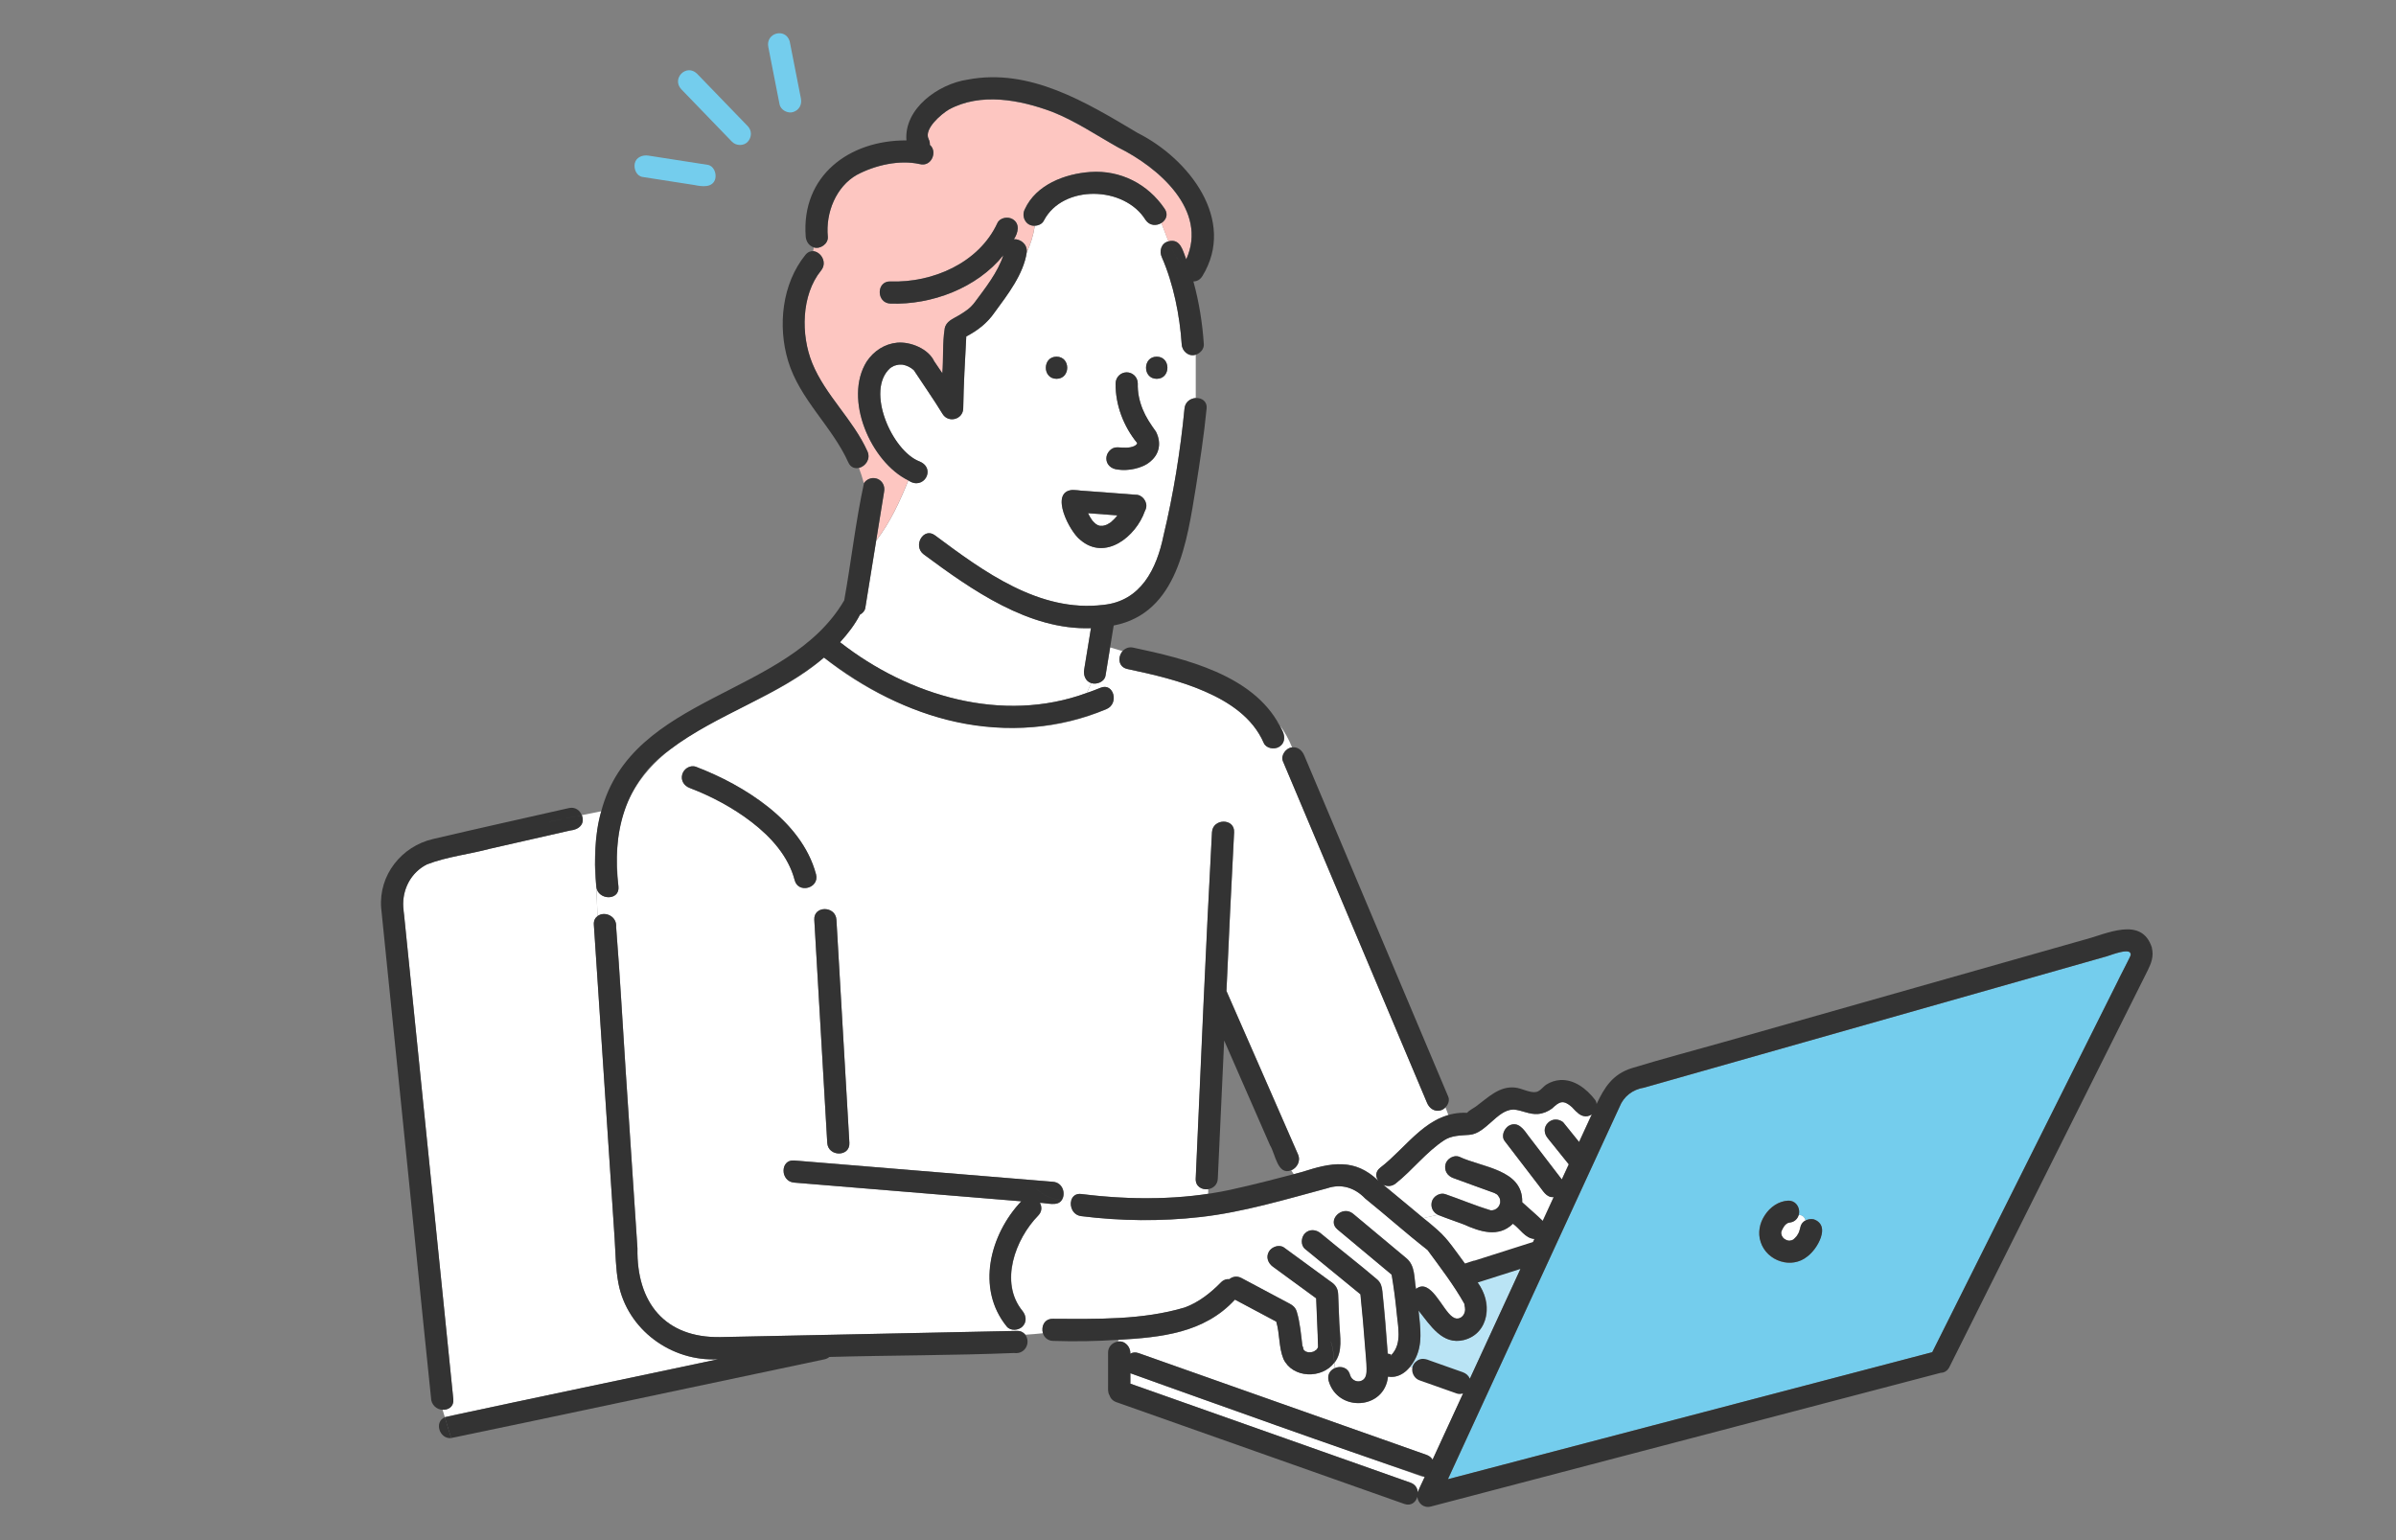 <?xml version="1.0" encoding="UTF-8"?>
<svg id="_イラスト" data-name="イラスト" xmlns="http://www.w3.org/2000/svg" width="588" height="378" viewBox="0 0 588 378">
  <rect x="0" y="0" width="588" height="378" fill="#808080" stroke="none"/>
  <defs>
    <style>
      .cls-1 {
        fill: none;
      }

      .cls-2 {
        fill: #fdc6c1;
      }

      .cls-3 {
        fill: #fff;
      }

      .cls-4 {
        fill: #74cded;
      }

      .cls-5 {
        fill: #bae4f5;
      }

      .cls-6 {
        fill: #333;
      }
    </style>
  </defs>
  <g>
    <path class="cls-3" d="M340.65,337.86c-.86,8.21-12.39,8.78-14.57,1.03-.39-1.49.4-2.6,1.49-3.09-.04-.44-.07-.89-.1-1.34-3.03,4.03-10.22,3.86-12.47-.91-1.18-2.91-.87-6.15-1.77-9.17-3.38-1.8-6.76-3.6-10.14-5.4-7.56,8.22-18.12,9.26-28.62,9.87-.03.14-.05.29-.08.43,1.69-.33,3.18,1.36,3.02,2.98.54-.33,1.24-.44,2.06-.15,2.94,1.04,5.88,2.08,8.82,3.12,20.62,7.29,41.23,14.57,61.85,21.86.69.24,1.16.67,1.46,1.18,2.69-5.84,5.39-11.69,8.08-17.53l-13.57-5.3c-1.39,1.71-3.27,2.82-5.45,2.44Z"/>
    <path class="cls-5" d="M359.9,310.66c1.5,2.07,2.95,4.2,4.06,6.45,2.23,4.5.51,10.49-4.72,11.78-5.25,1.29-8.2-3.61-11.1-7.25.54,4.67,1.25,9.83-2.04,13.77l13.57,5.3c5.26-11.42,10.52-22.83,15.78-34.25l-15.55,4.19Z"/>
    <path class="cls-3" d="M376.57,304.04c-2.26-.1-3.57-2.52-5.29-3.73-3.55,3.49-8.11,1.93-12.08.16-2.08-.79-4.21-1.48-6.27-2.32-1.18.25-2.4.55-3.62.81,4.38,3.15,7.52,7.3,10.59,11.7l15.55-4.19c.37-.81.75-1.63,1.12-2.44Z"/>
    <path class="cls-2" d="M269.26,128.86s.05,0,.08,0c0,0,0,0-.01,0-.02,0-.04-.01-.07,0Z"/>
    <path class="cls-2" d="M269.45,128.93c.2.12.21.08.13.02-.09-.03-.18-.06-.24-.08.04.02.07.04.11.06Z"/>
    <path class="cls-3" d="M348.68,362.31c-23.74-8.47-47.61-16.66-71.28-25.28v2.56c22.91,8.09,45.81,16.19,68.72,24.29,1.2.42,1.77,1.4,1.84,2.4.41-1.32,1.14-2.54,1.68-3.82-.3,0-.62-.03-.96-.15Z"/>
    <path class="cls-2" d="M341.51,332.51c-.47-.16-.21.43,0,0h0Z"/>
    <path class="cls-2" d="M323.46,330.49c.02-.18.02-.32,0,0h0Z"/>
    <path class="cls-2" d="M368.16,295.14c.07-.28,0-.18,0,0h0Z"/>
    <path class="cls-2" d="M271.44,128.86s.05-.03.09-.05c-.02,0-.04.01-.05.02-.01.01-.03.02-.04.04Z"/>
    <path class="cls-3" d="M267.64,127.14c.14.22.29.43.43.64.26.28.55.59.85.83.19.13.26.18.41.25.1,0,.2.04.25.08.15.06.21.08.31.12.26,0,.51,0,.76,0,.28-.05.55-.14.82-.23.08-.08.21-.11.25-.11,0,0,0,0,0,0,.29-.15.59-.34.86-.52.59-.52,1.16-1.07,1.63-1.7-2.41-.18-4.82-.36-7.22-.54.19.4.41.8.65,1.18Z"/>
    <path class="cls-2" d="M271.63,128.78c.12-.04.13-.06.1-.06-.04.02-.12.06-.2.09.03-.01.06-.02.09-.03Z"/>
    <path class="cls-2" d="M437.95,300.78s-.02.04-.04.06c.04-.05.08-.09.13-.14.08-.1-.02-.03-.09.08Z"/>
    <path class="cls-2" d="M437.77,301c.06-.06.08-.09.12-.13,0,0,.01-.02.02-.03-.05.05-.09.11-.14.16Z"/>
    <path class="cls-2" d="M437.1,302.61h0c.02-.05.02-.08.03-.12,0,0,0-.01,0-.02-.01.05-.02.09-.03.14Z"/>
    <path class="cls-2" d="M437.14,302.3c0,.06,0,.11,0,.16.02-.08.04-.16.06-.24.01-.14-.05-.08-.05.08Z"/>
    <path class="cls-2" d="M438.5,300.24s.07-.03.17-.07c-.07.02-.14.04-.17.07Z"/>
    <path class="cls-2" d="M439.53,304.48c.05,0,.19-.06.34-.13-.13.05-.38.13-.34.13Z"/>
    <path class="cls-3" d="M439.07,300.06c-.1.03-.2.05-.3.08-.14.08-.27.16-.41.24-.11.1-.22.21-.32.32-.02.03-.08.09-.15.17-.2.31-.4.61-.56.95-.05.13-.1.27-.14.4,0,.05-.03.14-.06.26-.04.1.09.73.02.37-.01-.06-.03-.14-.06-.25,0,0,0,0,0,0,.05.26.07.39.18.68.08.16.18.3.27.45.11.12.2.2.32.3.18.12.36.21.55.31.16.05.32.09.48.13.14,0,.27,0,.41,0,.19-.03.44-.13.6-.17.07-.04.13-.08.2-.12.3-.24.58-.54.85-.87.2-.29.37-.6.52-.91.36-1.08.45-2.42,1.66-2.89-.29-.8-.76-1.34-1.72-1.35-.32,1.09-1.28,1.79-2.36,1.89Z"/>
    <path class="cls-4" d="M517.04,234.71c-37.86,10.75-75.71,21.49-113.57,32.24-2.78.44-5.03,2.15-6.04,4.76-4.53,9.83-9.06,19.66-13.59,29.49-9.5,20.62-19,41.23-28.51,61.85,39.62-10.39,79.24-20.78,118.86-31.17,15.16-30.31,30.31-60.62,45.47-90.94,2.16-5.18,7.11-9.69-2.62-6.23ZM447.07,302.61c-.78,4.44-5.27,8.43-9.91,7.04-4.81-1.25-7.03-7.21-4.14-11.26,1.26-2.06,3.36-3.62,5.82-3.72,1.78-.14,3.13,1.93,2.58,3.51.96.02,1.43.56,1.72,1.35,2.1-1.15,4.54.79,3.93,3.08Z"/>
    <path class="cls-2" d="M440.41,303.96s-.16.13-.26.21c.13-.09.24-.17.26-.21Z"/>
    <path class="cls-3" d="M386.75,272.65c.83,1.07-.67-.67-.98-.93-.61-.52-1.41-1.16-2.24-1.22-1.14-.08-1.81.93-2.65,1.55-1.03.76-2.19,1.25-3.48,1.35-2.13.17-3.92-.96-5.98-1.09-2.38-.15-4.69,2.59-6.47,3.93-1.47,1.11-2.5,2.14-4.39,2.28-2.16.16-4.35.15-6.11,1.3-4.45,2.9-7.79,7.34-11.93,10.63-1,.8-2.16.77-3.08.32,3.31,2.7,6.58,5.45,9.86,8.19,1.22-.26,2.44-.56,3.62-.81-1.21-.59-1.88-1.78-1.56-3.19.31-1.35,2-2.38,3.34-1.9,3.71,1.28,7.35,2.83,11.11,3.96.27,0,.35.01.58-.03.15-.05.3-.1.45-.14.1-.04.49-.26.56-.37-.02.02-.05.05-.11.12.05-.06.26-.26.36-.36.12-.18.3-.42.35-.59.05-.17.1-.34.15-.51.03-.21-.02-.54-.03-.74-.06-.2-.08-.29-.13-.44-.12-.13-.21-.32-.31-.49-.05-.05-.25-.25-.3-.34-.21-.11-.44-.25-.66-.37-2.31-.8-7-2.55-10.1-3.67-1.43-.52-2.25-1.81-1.9-3.34.31-1.35,2-2.38,3.34-1.9,5.58,2.67,15.72,3.1,15.49,11.19,1.66,1.54,3.43,2.99,5.04,4.58.9-1.95,1.8-3.9,2.69-5.85-1.86.19-2.68-1.68-3.69-2.88-2.78-3.63-5.56-7.25-8.34-10.88-.92-1.21-.14-3,.97-3.72,2.28-1.31,3.73.89,4.91,2.53,2.71,3.54,5.43,7.08,8.14,10.62.57-1.24,1.14-2.47,1.71-3.71-1.7-2.12-3.41-4.23-5.11-6.35-.48-.59-.76-1.16-.8-1.92-.05-1.45,1.28-2.74,2.72-2.72.62,0,1.51.29,1.92.8,1.27,1.57,2.53,3.14,3.8,4.71,1.04-2.27,2.09-4.53,3.13-6.8-1.35.99-2.98.39-3.9-.84Z"/>
    <path class="cls-3" d="M211.05,150.84c-1.28,2.51-3.02,4.74-4.9,6.79,16.85,13.2,39.91,20.05,60.56,12.44.34-.83.7-1.63,1.1-2.41-1.42-.42-1.97-1.94-1.75-3.29.56-3.4,1.11-6.8,1.67-10.2-15.24.53-29.3-9.4-41.03-18.1-2.78-2.06-.07-6.77,2.74-4.69,11.9,8.87,25.64,19,41.32,17.08,9.22-.92,13.09-8.81,14.78-17.01,2.44-10.23,4.13-20.7,5.15-31.18.16-1.64,1.47-2.5,2.76-2.58v-10.62c-1.73.57-3.38-.87-3.45-2.59-.47-7.03-2.02-14.81-4.85-21.28-.73-1.53-.19-3.53,1.61-3.96-.6-1.49-1.13-3.02-1.73-4.51-1.18.73-2.89.73-3.89-.75-5.2-8.39-20.26-8.73-24.93.1-.39.86-1.33,1.29-2.25,1.32-.35,2.37-1.03,4.52-1.98,6.53-.78,5.38-4.72,10.43-7.84,14.69-1.84,2.67-4.15,4.47-7,5.97-.32,5.88-.65,11.77-.75,17.66-.05,2.72-3.64,3.66-5.06,1.37-2.24-3.67-4.73-7.18-7.07-10.77-.83-.72-1.64-1.14-2.74-1.34-.32-.03-.65-.02-.98,0-.28.07-.83.15-1.12.28-.25.12-.5.27-.73.41-.14.1-.21.14-.21.14-6.15,5.47.45,20.37,7.18,22.92,4.2,1.73.99,7.27-2.73,4.66-2.11,5.19-4.44,10.27-7.9,14.79-.89,5.5-1.78,11-2.67,16.5-.12.73-.64,1.3-1.29,1.63ZM283.87,87.54c3.5,0,3.49,5.43,0,5.43s-3.49-5.43,0-5.43ZM274.24,109.79c1.49.06,2.91.27,4.16-.33.1-.07.25-.16.32-.2.06-.07.23-.24.3-.3,0,0,.01-.02.02-.03,0-.04.01-.08.02-.11,0-.07-.01-.12.01-.04,0,0,0,0,0,0,0-.03-.01-.07-.02-.09-3.28-4-5.35-9.31-5.26-14.6.13-3.57,5.3-3.57,5.43,0,0,2.32.35,4.22,1.23,6.52.62,1.78,2.23,3.74,3.27,5.4,1.45,2.68.66,5.69-1.71,7.54-2.15,1.89-10.48,3.29-10.5-1.03,0-1.41,1.25-2.8,2.72-2.72ZM265.12,120.4c4.52.35,9.06.64,13.58,1.02,1.63-.06,3.01,1.78,2.54,3.34-.06.23-.15.45-.27.66-2.17,6.26-9.72,12.34-15.83,7.09-3.3-2.65-8.38-13.79-.01-12.12ZM259.28,87.54c3.5,0,3.49,5.43,0,5.43s-3.49-5.43,0-5.43Z"/>
    <path class="cls-2" d="M215.05,117.41c1.52.42,2.13,1.89,1.9,3.34-.65,3.98-1.29,7.97-1.94,11.95,3.46-4.51,5.79-9.6,7.9-14.79-9.2-4.48-16-19.99-10.21-29.2,1.75-2.59,4.37-4.32,7.51-4.61,3.28-.27,7.61,1.51,9.04,4.56.67.98,1.34,1.97,2,2.95.29-3.62,0-7.39.58-10.97.33-1.79,2-2.35,3.39-3.19,1.64-.98,2.89-1.77,4.02-3.3,2.51-3.38,5.64-7.31,6.98-11.5-6.46,8.05-17.6,12.23-27.71,11.86-3.49-.13-3.5-5.56,0-5.43,10.35.37,21.73-4.54,26.25-14.33.62-1.34,2.54-1.66,3.72-.97,1.91,1.11,1.37,3.4.34,4.93,1.57-.08,3.37,1.21,3.14,3.23.95-2.01,1.63-4.17,1.98-6.53-2.17.14-3.39-2.25-2.44-4.06,2.76-6.03,9.84-8.7,16.05-9.13,7.37-.52,14.14,2.92,18.26,9.03.96,1.42.32,2.79-.8,3.49.6,1.49,1.13,3.02,1.73,4.51,2.99-.77,3.52,2.35,4.36,4.43,5.41-12.06-6.83-22.61-16.71-27.48-5.3-2.97-10.53-6.53-16.21-8.75-7.91-2.95-17.54-4.77-25.32-.55-1.85,1.09-6.23,4.77-4.98,7.25.25.49.33.97.3,1.43,1.93,1.59.45,5.49-2.5,4.71-4.93-1.11-10.93.25-15.44,2.66-5.04,2.86-7.68,9.24-7.1,15.18.15,1.73-1.88,3.12-3.44,2.61-.04.31-.09.61-.14.92,1.87.14,3.54,2.76,1.92,4.75-4.88,6-4.98,15.82-2.17,22.72,3.24,7.94,10.03,13.83,13.55,21.65.87,1.92-.52,3.68-2.06,4.07.46,1.23.86,2.47,1.2,3.74.61-.96,1.99-1.44,3.04-1.15Z"/>
    <path class="cls-3" d="M120.91,345.3c18.44-3.9,36.89-7.79,55.33-11.69-11.45.64-22.31-7.26-24.47-18.69-.68-3.56-.69-7.32-.92-10.93-1.02-15.42-2.04-30.84-3.06-46.26-.68-10.27-1.36-20.53-2.04-30.79-.06-.97.32-1.66.9-2.09-.18-4.67-.62-11.2-.71-15.8l.08,1.81c.02-3.98.49-7.93,1.54-11.75l-4.78.96c.8,2.2-.64,3.52-2.92,3.77-6.53,1.49-13.07,2.97-19.6,4.46-5.12,1.38-10.56,1.94-15.5,3.85-4.66,2.31-6.55,7.57-5.59,12.5.39,3.87.79,7.74,1.18,11.61,2.93,28.82,5.86,57.64,8.79,86.46.7,6.9,1.4,13.79,2.1,20.69.18,1.81-1.21,2.66-2.63,2.58l.56,1.84c3.88-.97,7.84-1.66,11.74-2.53Z"/>
    <path class="cls-3" d="M258.45,323.68c10.75.05,21.95.33,32.34-2.78,3.33-1.2,6.41-3.62,8.86-6.14.64-.66,1.37-.87,2.07-.8.77-.63,1.85-.89,2.98-.28,3.69,1.96,7.37,3.93,11.06,5.89,1.09.58,2.07.99,2.49,2.32.84,2.78,1.06,5.74,1.41,8.61-.09-.67.48,1.1.09.4.04.07.2.31.2.36.04.06.03.05.05.08,0,0,0,0,0,0,.04.06.16.16.24.22.09.05.19.12.27.18.18.03.41.09.59.16.23-.02.46.03.7-.02.24-.04.47-.11.7-.19.09-.07.55-.4.45-.29.07-.07.15-.15.23-.21.07-.12.14-.24.22-.35.01-.03.02-.07.03-.1.02,0,.04-.08.06-.17-.08-3.97-.34-7.94-.46-11.91-3.54-2.59-7.08-5.17-10.62-7.76-1.19-.87-1.78-2.34-.97-3.72.69-1.17,2.53-1.84,3.72-.97,3.97,2.9,7.93,5.8,11.9,8.7,1.03.77,1.32,1.71,1.37,2.91.09,2.33.18,4.66.28,6.99.14,3.18.94,6.96-1.2,9.65.03.45.06.9.1,1.34,1.39-.62,3.25-.24,3.74,1.65.36,1.36,1.98,2.07,3.16,1.25.88-.61.92-1.78.91-2.76-.02-1.67-.21-3.36-.34-5.02-.32-4.42-.72-8.84-1.17-13.25-4.53-3.71-9.07-7.42-13.6-11.13-1.13-.93-.97-2.89,0-3.84,1.12-1.1,2.7-.94,3.84,0,4.58,3.83,9.33,7.47,13.87,11.34.88.78,1.14,1.72,1.26,2.87.54,5.11.96,10.22,1.32,15.34.31.02.62.11.95.26,2.68-2.83,1.51-7.1,1.23-10.58-.3-3.04-.71-6.07-1.21-9.08-4.43-3.7-8.87-7.4-13.3-11.1-2.69-2.24,1.17-6.07,3.84-3.84,4.36,3.64,8.71,7.27,13.07,10.91,2.24,1.88,1.84,4.87,2.36,7.55,3.53-2.87,6.47,5.14,8.93,6.82,1.19.95,2.67.27,3.05-1.18.19-.65-.02-1.4-.12-2.03-2.58-4.6-5.89-8.9-9.03-13.18-5.18-4.05-10.17-8.51-15.32-12.66-2.53-2.63-5.81-3.68-9.29-2.5-10.24,2.74-20.59,5.88-31.15,7.07-9.62,1.09-19.6.99-29.21-.22-2.07-.26-2.89-2.35-2.46-3.86-.82-.01-1.59-.05-2.32-.12-1.05,1.69-3.71.69-5.4.71.53.94.56,2.14-.41,3.13-5.61,5.74-9.58,16.37-3.86,23.39.93,1.14,1.12,2.72,0,3.84-.96.96-2.91,1.14-3.84,0-7.59-9.31-4.14-22.61,3.56-30.74-18.58-1.53-37.16-3.06-55.74-4.59-3.46-.29-3.48-5.72,0-5.43,21.17,1.74,42.34,3.49,63.52,5.23,2.44.2,3.16,2.94,2.17,4.45.73.07,1.5.11,2.32.12.28-.99,1.1-1.74,2.46-1.57,10.16,1.28,20.88,1.5,31.1-.04v-1.14c-1.5.21-3.13-.65-3.04-2.58,1.27-28.34,2.47-56.69,3.99-85.01.19-3.48,5.62-3.49,5.43,0-.7,12.98-1.29,25.97-1.88,38.95,5.88,13.34,11.69,26.72,17.55,40.08.77,1.75-.31,3.37-1.67,3.94.2.32.41.64.64.95,7.83-2.21,14.06-4.85,20.78,1.61-.71-.95-.79-2.23.42-3.19,5.63-4.12,9.73-11.06,16.73-12.93l-.71-1.89c-1.48,1.56-3.87.71-4.53-1.17-1.46-3.47-2.93-6.93-4.39-10.4-6.33-15.01-12.66-30.01-18.99-45.02-3.99-9.46-7.98-18.92-11.97-28.38-.6-1.46.78-3.27,2.23-3.4-.82-1.98-1.78-3.82-3.03-5.37,1.02,1.63,1.91,4.05-.19,5.27-1.15.68-3.13.37-3.72-.97-2.71-6.25-8.5-10.06-14.56-12.69-6.02-2.62-12.5-4.11-18.91-5.47-2.3-.49-2.39-3-1.18-4.38l-3.05-.92c-.38,2.31-.76,4.62-1.13,6.92-.25,1.54-2.16,2.27-3.49,1.85-.4.77-.76,1.58-1.1,2.41,1.13-.39,2.25-.8,3.35-1.26,3.23-1.34,4.63,3.92,1.44,5.24-23.29,10.05-50.14,2.71-69.31-12.66-14.93,13.2-39.29,16.05-48.22,35.47-2.76,6.54-2.93,13.79-2.21,20.75.31,3.87-5.77,3.17-5.48-.6l.35,7.84c1.77-1.3,4.81-.03,4.57,2.7.93,11.74,1.56,23.51,2.34,35.26.96,14.53,1.93,29.06,2.89,43.59-.24,13.22,6.69,22.04,20.4,21.77,13.54-.28,27.08-.57,40.63-.85,10.7-.22,21.4-.45,32.09-.67.94-.02,1.61.36,2.05.92,1.45-.09,2.91-.2,4.36-.36-.48-1.59.35-3.59,2.48-3.52ZM205.26,225.74c1.06,18.25,2.12,36.5,3.18,54.75.2,3.5-5.23,3.47-5.43,0-1.06-18.25-2.12-36.5-3.18-54.75-.2-3.5,5.23-3.47,5.43,0ZM184.47,201.77c-4.57-3.52-9.9-6.36-15.16-8.36-3.42-1.18-2.02-6.08,1.44-5.24,12.31,4.9,25.66,12.91,29.5,26.41.88,3.39-4.36,4.82-5.24,1.44-1.53-5.9-5.82-10.62-10.55-14.26Z"/>
    <polygon class="cls-2" points="437.1 302.61 437.1 302.61 437.1 302.61 437.1 302.61"/>
    <path class="cls-2" d="M437.09,302.55s0,.04.01.07c0,0,0,0,0,0,0-.02,0-.04-.01-.06Z"/>
    <path class="cls-6" d="M203.02,280.49c.2,3.47,5.63,3.5,5.43,0-1.06-18.25-2.12-36.5-3.18-54.75-.2-3.47-5.63-3.5-5.43,0,1.06,18.25,2.12,36.5,3.18,54.75Z"/>
    <path class="cls-6" d="M254.22,291.62c1.97,1.97,3.96,2.65,6.35,2.88.99-1.51.27-4.25-2.17-4.45-21.17-1.74-42.34-3.48-63.52-5.23-3.48-.29-3.46,5.15,0,5.43,18.58,1.53,37.16,3.06,55.74,4.59-7.7,8.13-11.15,21.43-3.56,30.74.93,1.14,2.88.96,3.84,0,1.12-1.12.93-2.7,0-3.84-5.72-7.02-1.75-17.65,3.86-23.39.97-1,.94-2.2.41-3.13,1.69-.02,4.35.98,5.4-.71-2.4-.24-4.38-.91-6.35-2.88Z"/>
    <path class="cls-6" d="M326.64,329.33c.58,1.74.71,3.47.83,5.12,2.14-2.69,1.34-6.47,1.2-9.65-.1-2.33-.19-4.66-.28-6.99.03-1.5-.75-2.63-2.04-3.4-3.74-2.74-7.49-5.47-11.23-8.21-1.18-.87-3.03-.2-3.72.97-.8,1.38-.21,2.85.97,3.72,3.54,2.59,7.08,5.17,10.62,7.76.12,3.97.38,7.94.46,11.91-.01.1-.03.18-.06.17-.01.03-.02.07-.03.1-.08.11-.15.23-.22.35-.08.05-.15.13-.23.21.1-.12-.36.21-.45.29-.23.08-.46.16-.7.19-.24.05-.47,0-.7.02-.17-.06-.4-.13-.59-.16-.07-.06-.18-.13-.27-.18-.07-.06-.19-.16-.24-.22,0,0,0,0,0,0-.02-.03-.01-.02-.05-.08,0-.05-.16-.29-.2-.36.38.71-.19-1.07-.09-.4-.35-2.87-.57-5.83-1.41-8.61-.42-1.33-1.4-1.74-2.49-2.32-3.69-1.96-7.37-3.93-11.06-5.89-1.13-.6-2.21-.35-2.98.28-.69-.08-1.43.14-2.07.8-2.45,2.52-5.53,4.94-8.86,6.14-10.39,3.1-21.59,2.83-32.34,2.78-2.14-.07-2.96,1.93-2.48,3.52,1.93-.21,3.87-.5,5.8-.89-1.93.39-3.87.67-5.8.89.3,1.01,1.13,1.86,2.48,1.91,5.33.18,10.69.09,16.02-.27.21-.91.5-1.77.88-2.53-.38.76-.67,1.62-.88,2.53,10.5-.61,21.07-1.65,28.62-9.87,3.38,1.8,6.76,3.6,10.14,5.4.9,3.02.59,6.26,1.77,9.17,2.25,4.77,9.44,4.94,12.47.91-.12-1.65-.25-3.38-.83-5.12ZM323.46,330.49c.02-.32.02-.18,0,0h0Z"/>
    <path class="cls-6" d="M134.7,201.68l8.07-1.61c-.45-1.17-1.6-2.1-3.17-1.74-11.13,2.53-22.27,4.99-33.38,7.6-7.71,1.81-13.3,8.86-12.68,16.89,1.59,15.88,3.25,31.77,4.85,47.65,2.5,24.18,4.86,48.37,7.38,72.55,0,1.73,1.39,2.96,2.85,2.98l-1.63-5.33,1.63,5.33c1.42.08,2.81-.77,2.63-2.58-.7-6.9-1.4-13.79-2.1-20.69-2.93-28.82-5.86-57.64-8.79-86.46-.46-4.55-.93-9.1-1.39-13.66-.3-4.34,1.89-8.47,5.8-10.46,4.93-1.91,10.37-2.47,15.5-3.85,6.53-1.49,13.07-2.97,19.6-4.46,2.25-.21,3.75-1.61,2.92-3.77l-8.07,1.61Z"/>
    <path class="cls-6" d="M445.18,299.27c-1.34-.31-3.06.4-3.34,1.9-.08.43-.19.85-.35,1.26-.15.32-.33.62-.52.91-.27.33-.56.63-.85.87-.07.04-.13.08-.2.12-.16.03-.4.14-.6.17-.14,0-.27,0-.41,0-.16-.04-.32-.08-.48-.13-.19-.1-.37-.19-.55-.31-.11-.1-.21-.19-.32-.3-.1-.15-.2-.29-.27-.45-.11-.29-.13-.42-.18-.68,0,0,0,0,0,0,0,0,0,0,0,0,0-.02,0-.04-.01-.07,0,.03,0,.04.01.06.01-.05.02-.09.03-.14-.01-.09.05-.48.06-.24.04-.14.09-.27.14-.4.16-.34.36-.64.56-.95-.04.04-.06.07-.12.13.05-.05.09-.11.14-.16.03-.07.23-.29.13-.14.1-.11.21-.22.32-.32.13-.08.27-.16.41-.24.1-.02.2-.05.3-.08,3.43-.27,3.17-5.41-.22-5.4-4.69.24-8.27,5.72-6.79,10.13,1.47,4.67,7.64,6.76,11.48,3.57,2.4-1.77,5.85-7.53,1.64-9.09ZM438.67,300.16c-.1.05-.19.09-.17.07.03-.03.1-.06.17-.07ZM439.53,304.48s.21-.09.34-.13c-.15.08-.28.14-.34.13ZM440.15,304.18c.1-.09.28-.25.26-.21-.02.05-.13.13-.26.21Z"/>
    <path class="cls-6" d="M437.14,302.49c.03-.12.06-.21.06-.26-.02.08-.04.16-.06.24,0,0,0,.01,0,.02Z"/>
    <path class="cls-6" d="M437.16,302.86c-.02-.12-.04-.25-.02-.37-.01.04-.02.07-.03.12.03.11.05.19.06.25Z"/>
    <path class="cls-6" d="M437.16,302.86c.02.14.04.2,0,0h0Z"/>
    <polygon class="cls-6" points="437.1 302.61 437.1 302.61 437.1 302.61 437.1 302.61 437.1 302.61"/>
    <path class="cls-6" d="M146.28,217.01l-.28-6.15c-.01,2.05.08,4.1.28,6.15Z"/>
    <path class="cls-6" d="M270.07,168.8c-1.11.46-2.23.87-3.35,1.26-.71,1.73-1.32,3.55-1.93,5.38.61-1.83,1.23-3.65,1.93-5.38-20.65,7.62-43.71.76-60.56-12.44,1.87-2.05,3.61-4.28,4.9-6.79.65-.34,1.17-.9,1.29-1.63.89-5.5,1.78-11,2.67-16.5-.93,1.21-1.92,2.4-3.04,3.52,1.12-1.12,2.11-2.3,3.04-3.52.65-3.98,1.29-7.97,1.94-11.95.64-3.03-3.11-4.72-4.93-2.19.97,3.58,1.47,7.35,1.47,11.62,0-4.27-.5-8.05-1.47-11.62-2.05,9.45-3.13,19.22-4.85,28.78-13.8,23.73-52.05,23-59.63,51.77l4.7-.94-4.7.94c-1.71,5.79-1.68,12.51-1.21,18.5.35,3.44,5.79,3.48,5.43,0-1.68-12.9,1.56-25.77,12.6-33.6,11.78-8.86,26.52-13.07,37.84-22.63,9.65,7.38,20.55,13.26,32.5,15.84,12.35,2.67,25.12,1.65,36.82-3.19,3.18-1.32,1.79-6.57-1.44-5.24Z"/>
    <path class="cls-6" d="M295.05,67.81c8.51-13.83-3.38-28.91-15.81-35.15-12.61-7.51-26.52-16.06-41.83-13.11-7.13,1.06-15.59,7.11-14.96,14.91-14.07-.08-25.86,8.7-24.72,23.64.12,1.22.84,2.28,1.99,2.61.18-1.48.18-2.97.18-4.45v1.51-1.51c0,1.48,0,2.97-.18,4.45,1.56.52,3.59-.88,3.44-2.61-.58-5.94,2.06-12.32,7.1-15.18,4.51-2.41,10.51-3.77,15.44-2.66,2.95.78,4.43-3.12,2.5-4.71.03-.45-.05-.93-.3-1.43-1.25-2.47,3.13-6.16,4.98-7.25,7.77-4.23,17.4-2.41,25.32.55,5.67,2.22,10.91,5.78,16.21,8.75,9.88,4.87,22.13,15.43,16.71,27.48-.84-2.08-1.38-5.2-4.36-4.43.9,2.24,1.97,4.37,3.67,6.08-1.71-1.71-2.77-3.84-3.67-6.08-1.8.44-2.35,2.43-1.61,3.96,2.83,6.47,4.38,14.25,4.85,21.28.07,1.72,1.72,3.16,3.45,2.59v-5.16,5.16c1.11-.34,2.06-1.38,1.98-2.59-.34-5.14-1.17-10.36-2.56-15.39.82,0,1.63-.38,2.18-1.28Z"/>
    <path class="cls-6" d="M285.82,51.24c-4.12-6.11-10.89-9.55-18.26-9.03-6.21.44-13.29,3.11-16.05,9.13-.95,1.81.26,4.2,2.44,4.06.17-1.17.27-2.38.27-3.66,0,1.28-.1,2.5-.27,3.66.93-.03,1.86-.46,2.25-1.32,4.67-8.83,19.72-8.49,24.93-.1,1,1.48,2.71,1.48,3.89.75-.9-2.22-1.96-4.32-3.65-6.01,1.69,1.69,2.75,3.8,3.65,6.01,1.12-.7,1.76-2.07.8-3.49Z"/>
    <path class="cls-6" d="M212.88,110.76c-3.52-7.82-10.31-13.7-13.55-21.65-2.81-6.9-2.71-16.72,2.17-22.72,1.62-1.99-.05-4.61-1.92-4.75-.22,1.23-.57,2.45-1.19,3.68.61-1.23.97-2.45,1.19-3.68-.66-.05-1.34.2-1.92.91-5.75,7.07-6.84,17.47-4.25,26.05,2.85,9.45,10.79,16.04,14.78,24.9.56,1.25,1.63,1.57,2.63,1.33-.54-1.43-1.15-2.84-1.86-4.25.7,1.41,1.32,2.82,1.86,4.25,1.54-.38,2.93-2.15,2.06-4.07Z"/>
    <path class="cls-6" d="M243.66,72.86c3.45-3.45,6.41-6.91,8.31-10.92.23-2.02-1.57-3.31-3.14-3.23,1.03-1.53,1.57-3.82-.34-4.93-1.17-.69-3.1-.36-3.72.97-4.52,9.79-15.9,14.7-26.25,14.33-3.5-.13-3.49,5.31,0,5.43,10.11.36,21.24-3.81,27.71-11.86-1.34,4.19-4.48,8.11-6.98,11.5-1.13,1.53-2.38,2.32-4.02,3.3-1.4.83-3.06,1.4-3.39,3.19-.57,3.59-.28,7.35-.58,10.97-.67-.99-1.33-1.97-2-2.95-1.43-3.05-5.76-4.82-9.04-4.56-3.13.29-5.76,2.03-7.51,4.61-5.79,9.22,1,24.71,10.21,29.2.38-.94.76-1.88,1.13-2.82-.38.94-.75,1.88-1.13,2.82,3.71,2.6,6.94-2.91,2.73-4.66-6.73-2.55-13.34-17.45-7.18-22.92,0,0,.06-.04.21-.14.24-.15.48-.29.73-.41.29-.13.84-.21,1.12-.28.33-.02.65-.03.98,0,1.1.21,1.91.63,2.74,1.34,2.35,3.59,4.84,7.1,7.07,10.77,1.42,2.28,5.01,1.35,5.06-1.37.1-5.89.43-11.78.75-17.66,2.85-1.5,5.16-3.29,7-5.97,3.12-4.26,7.06-9.31,7.84-14.69-1.9,4.02-4.85,7.47-8.31,10.92Z"/>
    <path class="cls-6" d="M355.42,269.18c-10.32-24.47-20.64-48.94-30.97-73.4-1.46-3.47-2.93-6.93-4.39-10.4-.53-1.26-1.62-2.15-3-1.95.75,1.8,1.39,3.7,2.03,5.6-.64-1.91-1.28-3.81-2.03-5.6-1.45.12-2.83,1.94-2.23,3.4,3.99,9.46,7.98,18.92,11.97,28.38,7.79,18.47,15.59,36.95,23.38,55.42.57,1.36,1.79,2.31,3.34,1.9,1.28-.34,2.47-1.99,1.9-3.34Z"/>
    <path class="cls-6" d="M283.87,87.54c-3.49,0-3.5,5.43,0,5.43s3.5-5.43,0-5.43Z"/>
    <path class="cls-6" d="M259.28,87.54c-3.49,0-3.5,5.43,0,5.43s3.5-5.43,0-5.43Z"/>
    <path class="cls-6" d="M269.34,128.87c.07.01.15.04.24.08-.06-.05-.16-.09-.25-.08,0,0,0,0,.01,0Z"/>
    <path class="cls-6" d="M271.53,128.81c.07-.04.16-.07.2-.09-.04,0-.17.03-.25.11.02,0,.04-.01.05-.02Z"/>
    <path class="cls-6" d="M265.13,132.52c6.11,5.25,13.66-.83,15.83-7.09.12-.21.21-.43.27-.66.47-1.57-.91-3.41-2.54-3.34-5.16-.43-10.35-.77-15.52-1.17-5.8.41-.59,10.4,1.96,12.26ZM274.22,126.5c-.47.63-1.04,1.18-1.63,1.7-.27.17-.57.37-.86.52,0,0,0,0,0,0,.07,0-.14.08-.2.09-.04.02-.09.04-.09.05,0-.02.03-.02.04-.04-.27.09-.54.18-.82.23-.26,0-.51,0-.76,0-.09-.03-.16-.06-.31-.12.14.13-.13,0-.24-.08-.03,0-.06-.01-.08,0,.02,0,.04,0,.07,0-.15-.08-.22-.12-.41-.25-.3-.24-.59-.55-.85-.83-.41-.58-.77-1.18-1.07-1.82,2.41.18,4.82.36,7.22.54Z"/>
    <path class="cls-6" d="M110.73,352.96l-1.56-5.12c-2.64,1.07-1.4,5.38,1.56,5.12Z"/>
    <path class="cls-6" d="M251.6,327.56c-4.16.25-8.31.26-12.47.26,4.16,0,8.31,0,12.47-.26-.43-.56-1.11-.94-2.05-.92-10.7.22-21.4.45-32.09.67-13.54.28-27.08.57-40.63.85-13.71.26-20.64-8.52-20.4-21.77-.96-14.53-1.93-29.06-2.89-43.59-.78-11.75-1.4-23.52-2.34-35.26.25-2.68-2.83-4.04-4.57-2.7l.69,15.43-.69-15.43c-.58.43-.96,1.12-.9,2.09.68,10.26,1.36,20.53,2.04,30.79,1.02,15.42,2.04,30.84,3.06,46.26.24,3.61.25,7.37.92,10.93,2.16,11.44,13.02,19.33,24.47,18.69-22.35,4.77-44.75,9.35-67.07,14.22l1.56,5.12c26.81-5.55,53.58-11.32,80.38-16.94,3.75-.79,7.5-1.58,11.25-2.38.5-.11.89-.32,1.19-.58,15.1-.42,30.23-.36,45.33-.97,2.81.38,4.17-2.65,2.73-4.53Z"/>
    <path class="cls-6" d="M316.08,281.05c-.81,2.42-.31,4.4.77,6.19,1.36-.57,2.44-2.19,1.67-3.94-5.86-13.36-11.67-26.73-17.55-40.08.59-12.99,1.18-25.97,1.88-38.95.19-3.49-5.24-3.48-5.43,0-1.53,28.33-2.73,56.67-3.99,85.01-.09,1.94,1.54,2.79,3.04,2.58v-6.29,6.29c1.2-.17,2.32-1.03,2.39-2.58.5-11.3,1.04-22.6,1.56-33.91,3.75,8.58,7.51,17.15,11.26,25.73,1.3,2.05,1.82,7.49,5.18,6.13-1.09-1.79-1.58-3.77-.77-6.19Z"/>
    <path class="cls-6" d="M293.45,97.69v9.86-9.86c-1.3.08-2.61.94-2.76,2.58-1.01,10.48-2.7,20.94-5.15,31.18-1.68,8.19-5.56,16.09-14.78,17.01-15.69,1.92-29.41-8.21-41.32-17.08-2.81-2.08-5.52,2.63-2.74,4.69,11.74,8.7,25.8,18.63,41.03,18.1-.56,3.4-1.11,6.8-1.67,10.2-.22,1.35.33,2.87,1.75,3.29.82-1.6,1.79-3.07,3-4.28-1.21,1.21-2.18,2.68-3,4.28,1.33.42,3.23-.31,3.49-1.85.38-2.31.76-4.62,1.13-6.92l-4.73-1.43,4.73,1.43c.29-1.79.59-3.58.88-5.37,15.74-3.02,17.99-20.75,20.17-33.94,1.01-6.4,2-12.85,2.63-19.3.18-1.82-1.24-2.68-2.67-2.58Z"/>
    <path class="cls-6" d="M314.82,179.61c-.24-.54-.52-1.04-.79-1.56-.31-.38-.63-.75-.97-1.1.34.34.66.71.97,1.1-6.57-12.46-23.27-16.41-35.92-19.1-1.12-.24-2.03.18-2.62.86l7.31,2.21-7.31-2.21c-1.21,1.39-1.12,3.89,1.18,4.38,6.4,1.36,12.88,2.85,18.91,5.47,6.06,2.63,11.84,6.43,14.56,12.69.58,1.34,2.56,1.66,3.72.97,1.39-.82,1.56-2.36.97-3.72Z"/>
    <path class="cls-6" d="M188.32,197.93c-5.3-4.17-11.26-7.36-17.56-9.75-1.37-.52-2.98.58-3.34,1.9-.42,1.53.52,2.82,1.9,3.34,5.26,2,10.59,4.84,15.16,8.36,4.73,3.65,9.01,8.36,10.55,14.26.88,3.38,6.12,1.95,5.24-1.44-1.77-6.81-6.51-12.39-11.94-16.66Z"/>
    <path class="cls-6" d="M283.73,106.01c-2.64-3.49-4.7-7.55-4.51-11.92,0-1.47-1.25-2.72-2.72-2.72s-2.71,1.24-2.72,2.72c-.08,5.29,1.98,10.6,5.26,14.6,0,.02.01.06.02.09,0,0,0,0,0,0-.02-.08-.02-.03-.01.04,0,.04-.02.08-.02.11,0,0-.01.02-.02.03-.07.06-.23.23-.3.3-.07.04-.22.14-.32.2-1.24.59-2.66.39-4.16.33-1.47-.08-2.72,1.31-2.72,2.72,0,1.54,1.25,2.63,2.72,2.72,5.64.83,12.48-2.79,9.49-9.22Z"/>
    <g>
      <path class="cls-1" d="M339.86,359.2c-20.8-7.43-41.72-14.59-62.46-22.16v2.56c22.91,8.09,45.81,16.19,68.72,24.29,1.2.42,1.77,1.4,1.84,2.4.41-1.32,1.14-2.54,1.68-3.82-3.32-.69-6.52-2.26-9.78-3.27Z"/>
      <path class="cls-1" d="M376.48,304.05c-2.21-.22-3.49-2.52-5.2-3.74-3.55,3.49-8.11,1.93-12.08.16-2.08-.79-4.21-1.48-6.27-2.32-1.21-.59-1.88-1.78-1.56-3.19.31-1.35,2-2.38,3.34-1.9,3.71,1.28,7.35,2.83,11.11,3.96.27,0,.35.01.58-.03.15-.05.3-.1.45-.14.1-.04.49-.26.56-.37-.02.02-.05.05-.11.12.05-.06.26-.26.36-.36.12-.18.3-.42.35-.59.05-.17.1-.34.15-.51.03-.21-.02-.54-.03-.74-.06-.2-.08-.29-.13-.44-.12-.13-.21-.32-.31-.49-.05-.05-.25-.25-.3-.34-.21-.11-.44-.25-.66-.37-2.31-.8-7-2.55-10.1-3.67-1.43-.52-2.25-1.81-1.9-3.34.31-1.35,2-2.38,3.34-1.9,5.58,2.67,15.72,3.1,15.49,11.19,1.66,1.54,3.43,2.99,5.04,4.58.9-1.95,1.8-3.9,2.69-5.85-1.86.19-2.68-1.68-3.69-2.88-2.78-3.63-5.56-7.25-8.34-10.88-.92-1.21-.14-3,.97-3.72,2.28-1.31,3.73.89,4.91,2.53,2.71,3.54,5.43,7.08,8.14,10.62.57-1.24,1.14-2.47,1.71-3.71-1.7-2.12-3.41-4.23-5.11-6.35-.48-.59-.76-1.16-.8-1.92-.05-1.45,1.28-2.74,2.72-2.72.62,0,1.51.29,1.92.8,1.27,1.57,2.53,3.14,3.8,4.71,1.04-2.27,2.09-4.53,3.13-6.8-1.35.99-2.98.39-3.9-.84.83,1.07-.67-.67-.98-.93-.61-.52-1.41-1.16-2.24-1.22-1.14-.08-1.81.93-2.65,1.55-1.03.76-2.19,1.25-3.48,1.35-2.13.17-3.92-.96-5.98-1.09-2.38-.15-4.69,2.59-6.47,3.93-1.47,1.11-2.5,2.14-4.39,2.28-2.16.16-4.35.15-6.11,1.3-4.45,2.9-7.79,7.34-11.93,10.63-1,.8-2.16.77-3.08.32,4.49,3.67,8.92,7.41,13.37,11.12,2.72,2.32,4.48,5.41,6.68,8.22,5.56-1.82,11.16-3.56,16.73-5.35.11-.24.22-.49.34-.73-.03,0-.06.01-.1.01Z"/>
      <path class="cls-1" d="M341.51,332.51c-.47-.16-.21.43,0,0h0Z"/>
      <path class="cls-1" d="M517.04,234.71c-37.86,10.75-75.71,21.49-113.57,32.24-2.78.44-5.03,2.15-6.04,4.76-4.53,9.83-9.06,19.66-13.59,29.49-9.5,20.62-19,41.23-28.51,61.85,39.62-10.39,79.24-20.78,118.86-31.17,15.16-30.31,30.31-60.62,45.47-90.94,2.16-5.18,7.11-9.69-2.62-6.23Z"/>
      <path class="cls-1" d="M368.16,295.14c.07-.28,0-.18,0,0h0Z"/>
      <path class="cls-6" d="M528.12,232.66c-2.5-8-11.28-3.35-16.81-1.97-13.7,3.89-27.4,7.78-41.11,11.67-15.71,4.46-31.42,8.92-47.13,13.38-7.5,2.13-15.06,4.11-22.52,6.39-4.83,1.48-6.84,4.83-8.73,8.83-.03-.38-.15-.74-.39-1.05-2.03-2.63-5.07-5.06-8.58-4.83-1.16.08-2.32.46-3.31,1.08-.82.51-1.54,1.63-2.51,1.84-1.5.32-3.62-.92-5.16-1.07-3.93-.46-6.74,2.49-9.66,4.63-.49.37-1.74.99-2.16,1.56-9.47-.47-14.68,8.34-21.37,13.5-1.21.96-1.13,2.25-.42,3.19-5.79-5.59-11.69-4.51-18.67-2.17-5.89,1.54-11.78,3.09-17.73,4.39-11.91,2.55-24.54,2.53-36.52,1.02-1.37-.17-2.18.58-2.46,1.57-.43,1.52.39,3.6,2.46,3.86,9.61,1.21,19.59,1.31,29.21.22,10.56-1.19,20.91-4.33,31.15-7.07,3.48-1.18,6.77-.13,9.29,2.5,5.15,4.15,10.14,8.62,15.32,12.66,3.14,4.28,6.45,8.58,9.03,13.18.1.63.3,1.38.12,2.03-.38,1.45-1.86,2.13-3.05,1.18-2.47-1.68-5.39-9.69-8.93-6.82-.52-2.68-.12-5.67-2.36-7.55-4.36-3.64-8.71-7.27-13.07-10.91-2.67-2.22-6.53,1.6-3.84,3.84,4.43,3.7,8.87,7.4,13.3,11.1.5,3.01.91,6.04,1.21,9.08.28,3.48,1.45,7.75-1.23,10.58-.32-.15-.64-.24-.95-.26-.37-5.12-.78-10.24-1.32-15.34-.12-1.15-.38-2.09-1.26-2.87-4.54-3.88-9.29-7.51-13.87-11.34-1.14-.94-2.72-1.1-3.84,0-.97.95-1.13,2.91,0,3.84,4.53,3.71,9.07,7.42,13.6,11.13.45,4.41.85,8.83,1.17,13.25.12,1.67.32,3.35.34,5.02,0,.98-.03,2.15-.91,2.76-1.19.82-2.81.1-3.16-1.25-.92-3.41-6.15-1.89-5.24,1.44,2.18,7.75,13.71,7.18,14.57-1.03,2.81.5,5.14-1.5,6.53-4.07l-2.69-1.31,2.69,1.31c2.15-3.79,1.36-8.06.96-12.14,2.91,3.64,5.86,8.54,11.1,7.25,6.44-1.62,6.99-9.48,3.42-14.11,3.5-1.11,7-2.23,10.5-3.34-4.14,8.97-8.27,17.95-12.41,26.92-.31-.72-.92-1.29-1.75-1.58-2.62-.93-5.24-1.85-7.86-2.78-1.12-.48-2.38-.82-3.44.04l3.97,1.93-3.97-1.93c-1.87,1.27-1.23,4.19.86,4.8,3,1.06,5.99,2.12,8.99,3.18.49.17,1.02.14,1.52-.02-2.5,5.42-5,10.84-7.49,16.26-.3-.51-.77-.93-1.46-1.18-20.62-7.29-41.23-14.57-61.85-21.86-2.94-1.04-5.88-2.08-8.82-3.12-.81-.29-1.51-.18-2.06.15.16-1.62-1.33-3.31-3.02-2.98-1.33.2-2.41,1.26-2.41,2.67v8.1c.01.81-.1,1.67.34,2.4.24.73.78,1.38,1.7,1.7,23.56,8.33,47.11,16.65,70.67,24.98,1.65.58,2.83-.44,3.19-1.74.17,1.55,1.51,2.84,3.33,2.37,41.7-10.94,83.4-21.87,125.1-32.81.69,0,1.37-.29,1.86-.97.15-.19.27-.39.36-.61,11.22-22.45,22.45-44.9,33.67-67.35,4.97-9.95,9.95-19.89,14.92-29.84.87-1.75,1.53-3.5,1.02-5.51ZM341.51,332.51c-.21.43-.47-.16,0,0h0ZM348.91,364.05c-.31.75-.76,1.46-.95,2.24-.08-1.01-.64-1.98-1.84-2.4-22.91-8.09-45.81-16.19-68.72-24.29v-2.56c24.02,8.55,48.09,17.35,72.24,25.43-.24.53-.49,1.05-.73,1.58ZM361.8,309.37c-.76.26-1.54.47-2.3.75-2.2-2.82-3.96-5.9-6.68-8.22-4.46-3.71-8.89-7.45-13.37-11.12.93.45,2.08.47,3.08-.32,4.15-3.29,7.48-7.74,11.93-10.63,1.76-1.15,3.95-1.14,6.11-1.3,4.25-.34,6.6-6.07,10.86-6.21,2.05.13,3.84,1.26,5.98,1.09,1.29-.1,2.45-.59,3.48-1.35,1.84-1.77,2.85-2.18,4.89-.33.31.26,1.8,2,.98.93.92,1.23,2.55,1.83,3.9.84-1.04,2.27-2.09,4.53-3.13,6.8-1.27-1.57-2.53-3.14-3.8-4.71-.41-.51-1.3-.8-1.92-.8-1.44-.03-2.76,1.26-2.72,2.72.03.76.32,1.33.8,1.92,1.7,2.12,3.41,4.23,5.11,6.35-.57,1.24-1.14,2.47-1.71,3.71-2.71-3.54-5.43-7.08-8.14-10.62-1.17-1.63-2.63-3.84-4.91-2.53-1.11.72-1.9,2.51-.97,3.72,2.78,3.63,5.56,7.25,8.34,10.88,1.01,1.2,1.83,3.06,3.69,2.88-.9,1.95-1.8,3.9-2.69,5.85-1.61-1.59-3.37-3.04-5.04-4.58.22-8.1-9.91-8.52-15.49-11.19-1.34-.49-3.03.55-3.34,1.9-.35,1.53.47,2.82,1.9,3.34,3.09,1.11,7.79,2.87,10.1,3.67.22.12.45.26.66.37.05.09.25.29.3.34.1.17.19.36.31.49.06.15.07.23.13.44,0,.2.06.53.03.74-.04.17-.1.34-.15.51-.05.17-.23.41-.35.59-.1.09-.31.3-.36.36.06-.07.09-.1.11-.12-.07.11-.47.33-.56.37-.15.05-.3.09-.45.14-.23.04-.31.03-.58.03-3.76-1.13-7.39-2.68-11.11-3.96-1.34-.49-3.03.55-3.34,1.9-.32,1.4.34,2.59,1.56,3.19,2.06.83,4.19,1.53,6.27,2.32,3.96,1.77,8.54,3.33,12.08-.16,1.72,1.21,3.03,3.63,5.29,3.73-.11.24-.22.49-.34.73-4.81,1.53-9.62,3.07-14.44,4.6ZM368.16,295.14c0-.18.07-.28,0,0h0ZM522.88,234.49c-16.2,32.42-32.47,64.93-48.69,97.38-39.62,10.39-79.24,20.78-118.86,31.17,9.5-20.62,19-41.23,28.51-61.85,4.53-9.83,9.06-19.66,13.59-29.49,1.02-2.61,3.26-4.32,6.04-4.76,3.7-1.05,7.4-2.1,11.1-3.15,34.16-9.7,68.31-19.39,102.47-29.09.99-.28,6.28-2.44,5.84-.21Z"/>
    </g>
  </g>
  <g>
    <path class="cls-4" d="M194.65,27.5c-1.32.43-3.07-.5-3.34-1.9-.12-.59-.23-1.18-.35-1.77-.8-4.08-1.6-8.17-2.4-12.25-.75-3.51,4.19-4.87,5.24-1.44.92,4.67,1.83,9.35,2.75,14.02.29,1.5-.41,2.86-1.9,3.34Z"/>
    <path class="cls-4" d="M179.66,34.81c-4.16-4.3-8.32-8.61-12.48-12.92-2.41-2.62,1.23-6.3,3.84-3.84,4.16,4.3,8.32,8.61,12.48,12.91,1.06,1.09,1.01,2.74,0,3.84-.98,1.07-2.85,1.02-3.84,0Z"/>
    <path class="cls-4" d="M175.56,43.79c-.6,2.4-3.3,2-5.15,1.62-4.24-.66-8.48-1.32-12.73-1.98-1.5-.23-2.19-2.04-1.9-3.34.35-1.54,1.94-2.11,3.34-1.9,4.84.75,9.69,1.51,14.53,2.26,1.5.23,2.19,2.04,1.9,3.34Z"/>
  </g>
</svg>